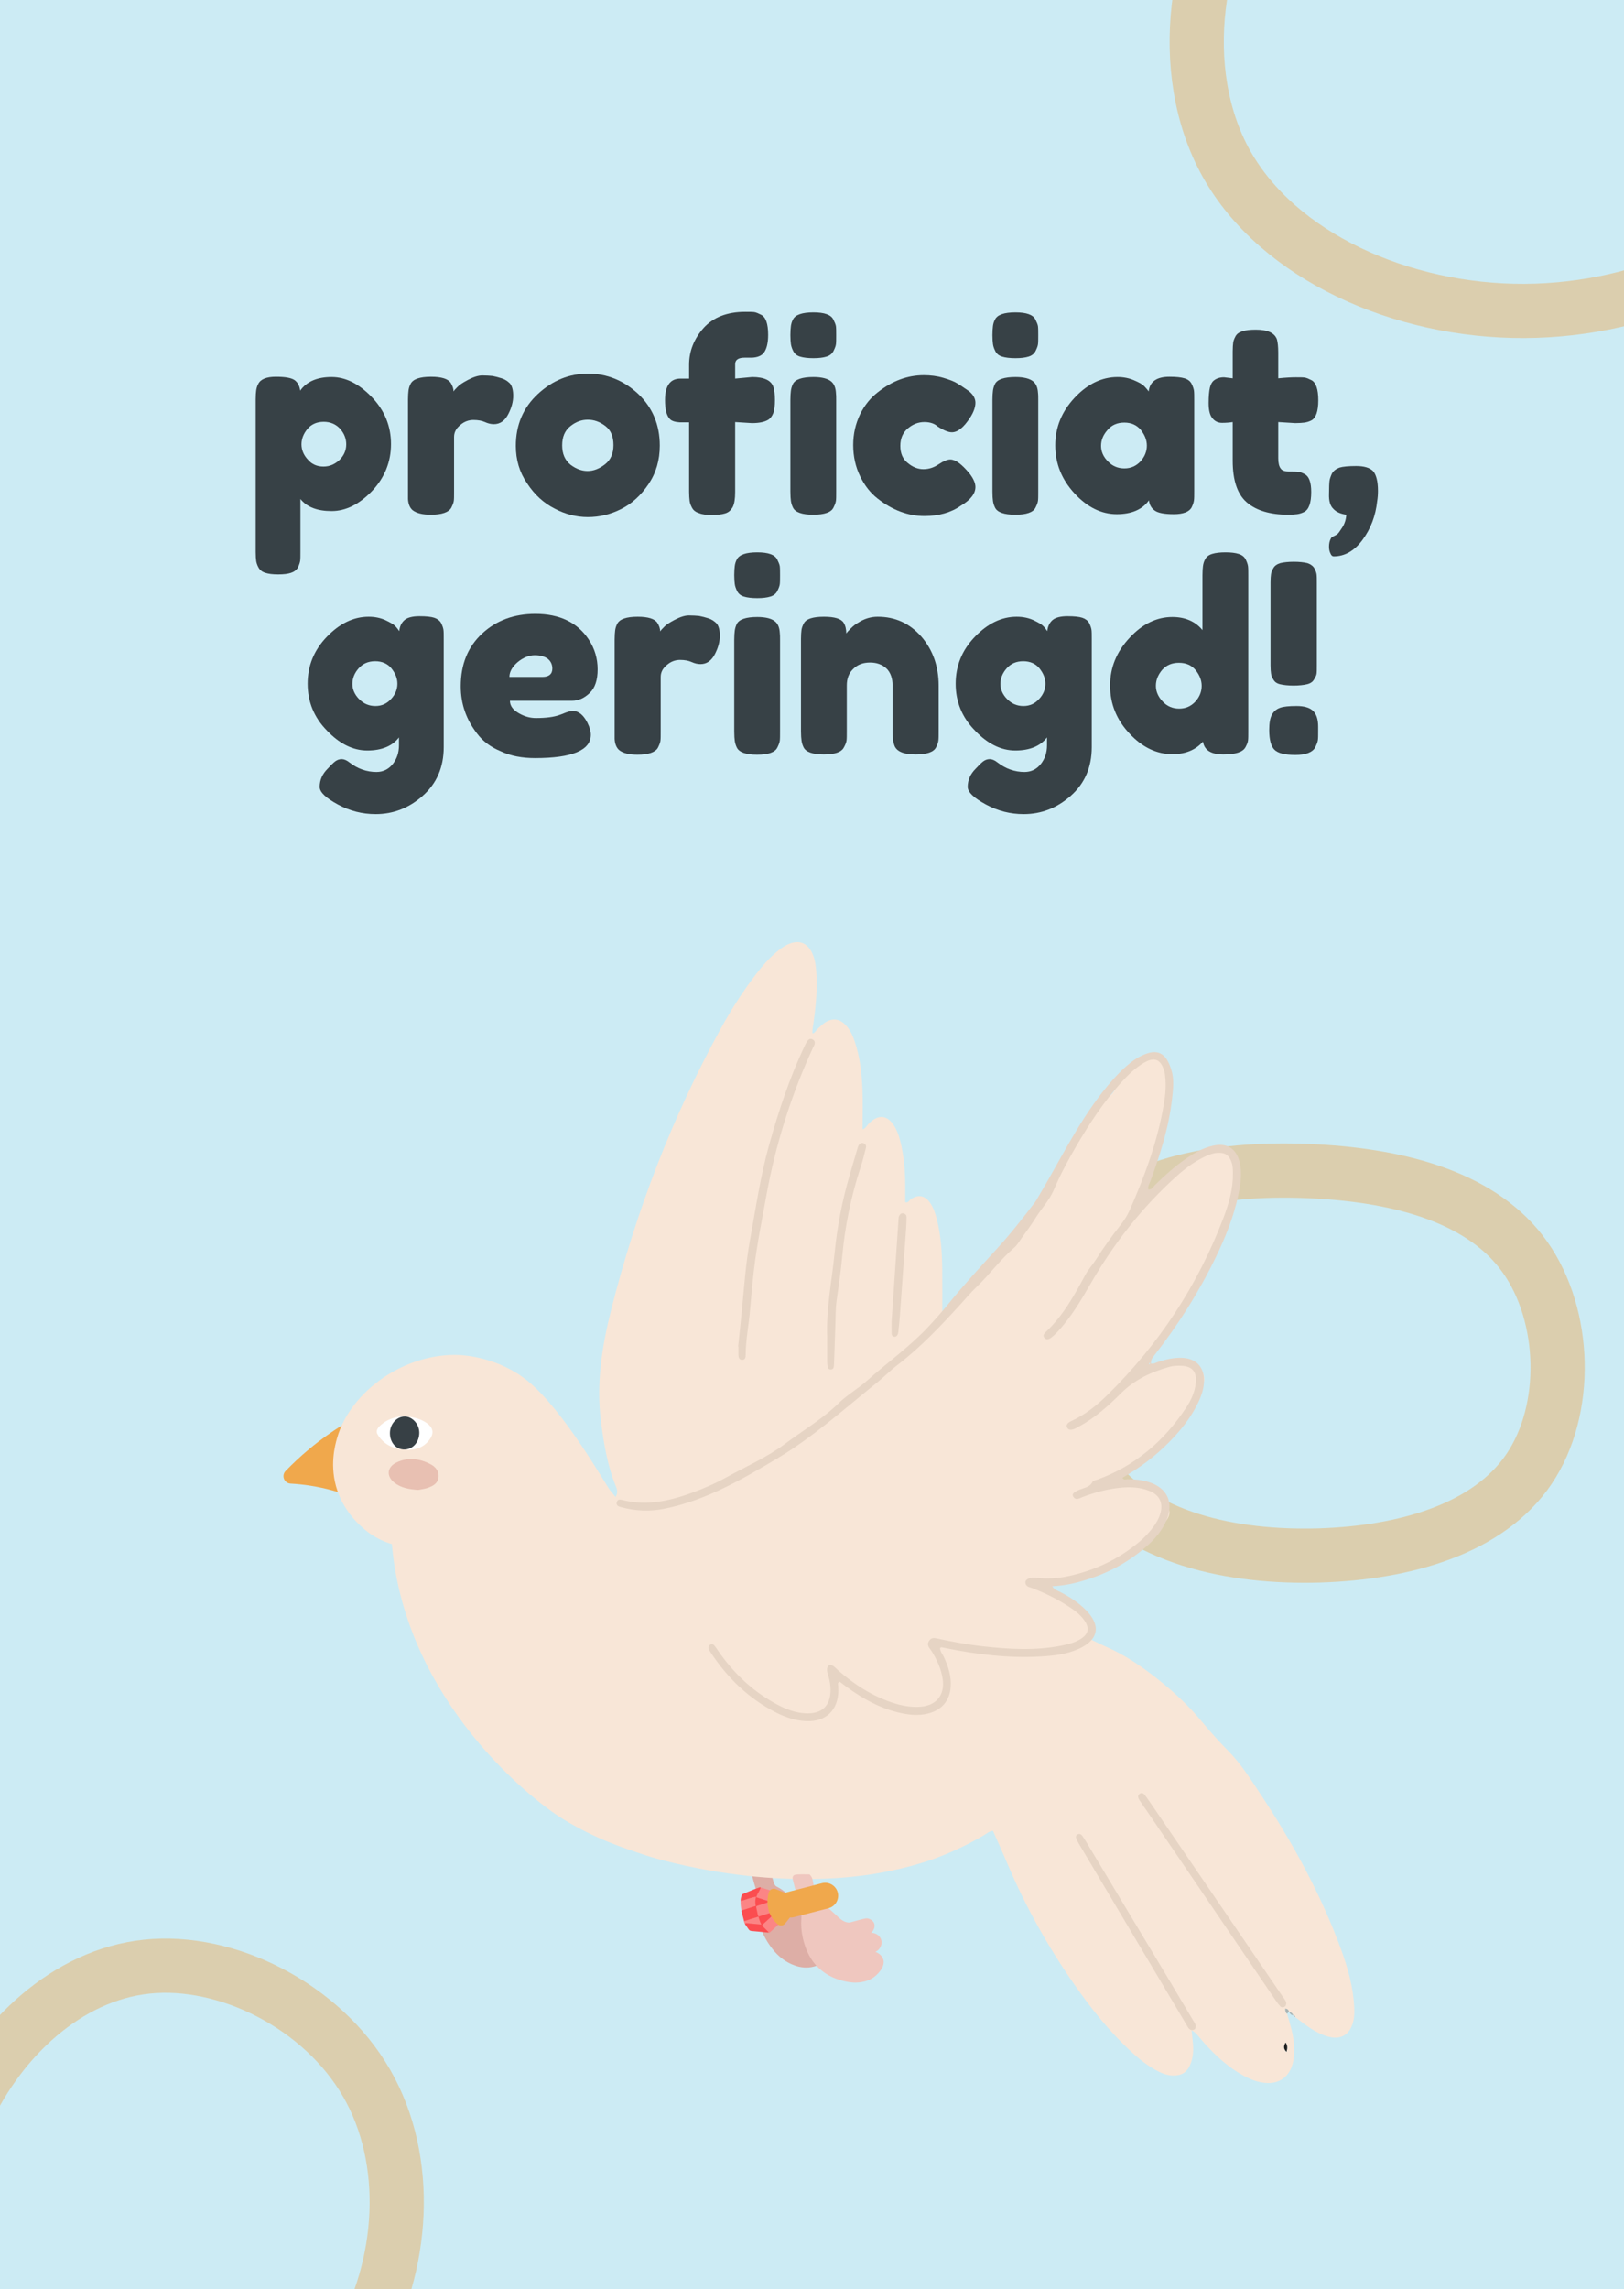 <?xml version="1.0" encoding="UTF-8" standalone="no"?>
<!DOCTYPE svg PUBLIC "-//W3C//DTD SVG 1.1//EN" "http://www.w3.org/Graphics/SVG/1.1/DTD/svg11.dtd">
<svg width="100%" height="100%" viewBox="0 0 1241 1749" version="1.1" xmlns="http://www.w3.org/2000/svg" xmlns:xlink="http://www.w3.org/1999/xlink" xml:space="preserve" xmlns:serif="http://www.serif.com/" style="fill-rule:evenodd;clip-rule:evenodd;">
    <rect x="0" y="0" width="1241" height="1749" fill="#333333" stroke="none"/>
    <g transform="matrix(1.07,0,0,1.045,-44.348,-39.341)">
        <rect x="-1.149" y="-2.316" width="1238.99" height="1749.26" style="fill:white;"/>
    </g>
    <g transform="matrix(2.071,0,0,2.071,620.846,858.249)">
        <g transform="matrix(1,0,0,1,-300,-450)">
            <clipPath id="_clip1">
                <rect x="0" y="0" width="600" height="900"/>
            </clipPath>
            <g clip-path="url(#_clip1)">
                <rect x="0" y="0" width="600" height="900" style="fill:rgb(204,235,244);"/>
                <g>
                    <g transform="matrix(1,0,0,1,563,31)">
                        <g opacity="0.42">
                            <path d="M90.4,-41.7C112.9,-13.2 124,32.4 107,65.4C90,98.5 45,119.1 -0.3,119.3C-45.6,119.5 -91.1,99.2 -110.3,64.9C-129.4,30.6 -122,-17.8 -99.2,-46.5C-76.4,-75.1 -38.2,-84 -2.1,-82.8C34,-81.6 67.9,-70.2 90.4,-41.7Z" style="fill:none;fill-rule:nonzero;stroke:rgb(240,168,76);stroke-width:20px;"/>
                        </g>
                    </g>
                    <g transform="matrix(1,0,0,1,49,854)">
                        <g opacity="0.42">
                            <path d="M86.5,-49.9C102.9,-21.5 100.6,17.6 83.1,47.4C65.6,77.1 32.8,97.4 4.1,95C-24.5,92.6 -49.1,67.6 -61.2,40.9C-73.4,14.3 -73.1,-13.9 -60.9,-39.9C-48.6,-66 -24.3,-89.8 5.4,-92.9C35,-96 70.1,-78.4 86.5,-49.9Z" style="fill:none;fill-rule:nonzero;stroke:rgb(240,168,76);stroke-width:20px;"/>
                        </g>
                    </g>
                    <g transform="matrix(1,0,0,1,488.496,537.42)">
                        <g opacity="0.42">
                            <path d="M74.4,-38.1C89.7,-16.5 90.7,18.2 75.9,40.1C61.1,62 30.6,71 -1.6,72C-33.8,72.9 -67.6,65.7 -85.4,42.1C-103.2,18.5 -105,-21.6 -88.1,-44.1C-71.2,-66.5 -35.6,-71.4 -3,-69.7C29.6,-68 59.2,-59.6 74.4,-38.1Z" style="fill:none;fill-rule:nonzero;stroke:rgb(240,168,76);stroke-width:20px;"/>
                        </g>
                    </g>
                </g>
            </g>
        </g>
    </g>
    <g id="Dove">
        <g transform="matrix(1.132,0,0,1.132,261.731,1139.94)">
            <path d="M0,-45.247C3.985,-47.727 8.884,-43.876 7.429,-39.413C5.786,-34.374 4.557,-28.28 4.601,-21.344C4.64,-15.094 5.704,-9.614 7.071,-5.108C8.271,-1.151 4.552,2.48 0.633,1.162C-1.728,0.367 -4.194,-0.391 -6.762,-1.094C-17.077,-3.921 -26.668,-5.232 -35.067,-5.707C-39.375,-5.951 -41.417,-11.121 -38.417,-14.223C-33.758,-19.04 -28.461,-24.036 -22.471,-29.022C-14.734,-35.461 -7.129,-40.81 0,-45.247" style="fill:rgb(240,168,76);fill-rule:nonzero;"/>
        </g>
        <g transform="matrix(1.132,0,0,1.132,585.001,1504.99)">
            <path d="M0,-75.694C2.604,-73.161 2.102,-70.377 2.895,-68.02C3.818,-65.275 4.539,-62.461 5.328,-59.672C5.732,-58.244 6.224,-56.794 7.628,-56.122C12.318,-53.88 15.793,-50.117 19.533,-46.705C22.852,-43.676 26.304,-41.983 30.785,-44.191C32.659,-45.115 34.649,-44.878 36.618,-44.172C40.135,-42.91 41.624,-41.058 41.575,-37.324C41.54,-34.641 40.822,-31.897 43.247,-29.752C43.588,-29.45 43.766,-28.718 43.695,-28.233C42.933,-23.098 43.373,-18.068 44.65,-13.051C45.156,-11.063 43.734,-9.666 42.505,-8.301C36.755,-1.912 28.177,0.115 19.599,-2.996C13.639,-5.158 8.774,-8.912 4.873,-13.841C-2.626,-23.314 -6.407,-34.057 -5.524,-46.218C-5.323,-48.979 -5.57,-51.516 -6.415,-54.188C-8.216,-59.89 -9.658,-65.709 -11.148,-71.505C-11.9,-74.431 -11.11,-75.507 -8.061,-75.663C-5.182,-75.809 -2.289,-75.694 0,-75.694" style="fill:rgb(221,174,166);fill-rule:nonzero;"/>
        </g>
        <g transform="matrix(1.132,0,0,1.132,983.11,742.152)">
            <path d="M0,729.361C0.609,727.046 0.875,725.326 -0.59,723.063C-2.033,725.557 -2.115,727.262 0,729.361M-456.518,350.36C-456.469,350.418 -455.719,351.299 -454.719,352.525C-453.994,353.414 -453.392,354.173 -452.949,354.737C-451.358,352.309 -451.67,350.097 -452.692,347.609C-458.399,333.721 -460.787,319.099 -462.727,304.279C-466.145,278.172 -462.075,252.716 -455.737,227.721C-438.995,161.698 -414.796,98.472 -381.96,38.682C-374.875,25.781 -366.967,13.388 -357.978,1.715C-353.65,-3.907 -348.999,-9.239 -343.476,-13.753C-340.928,-15.835 -338.23,-17.696 -335.144,-18.831C-328.802,-21.165 -323.678,-19.117 -320.56,-13.085C-318.61,-9.315 -317.899,-5.215 -317.529,-1.028C-316.465,10.997 -317.69,22.906 -319.317,34.793C-319.635,37.115 -320.212,39.406 -320.044,41.877C-318.139,41.596 -317.693,39.771 -316.527,38.782C-314.871,37.376 -313.39,35.71 -311.582,34.548C-306.438,31.241 -301.535,31.941 -297.394,36.432C-294.509,39.561 -292.809,43.371 -291.469,47.356C-287.964,57.779 -286.74,68.608 -286.269,79.491C-285.886,88.341 -286.191,97.22 -286.191,106.63C-283.946,105.83 -283.352,104.188 -282.328,103.093C-275.583,95.881 -268.828,96.764 -264.098,105.52C-262.006,109.393 -260.877,113.591 -259.968,117.855C-257.915,127.491 -257.29,137.257 -257.388,147.086C-257.417,149.971 -257.393,152.856 -257.393,155.766C-255.41,156.476 -254.853,154.639 -253.802,153.899C-248.777,150.364 -244.221,151.045 -240.679,156.098C-238.247,159.568 -236.988,163.557 -235.975,167.62C-233.233,178.617 -232.536,189.845 -232.409,201.112C-232.288,211.817 -232.383,222.524 -232.383,233.386C-232.695,233.287 -232.528,233.363 -232.353,233.389C-232.198,233.412 -231.972,233.445 -231.885,233.361C-231.365,232.856 -230.834,232.353 -230.383,231.788C-205.908,201.153 -179.798,171.87 -155.342,140.508C-156.428,138.892 -156.197,136.797 -155.035,134.571C-150.081,125.074 -144.932,115.696 -138.907,106.828C-137.593,104.894 -136.353,102.822 -133.963,101.932C-132.449,101.369 -132.016,99.859 -131.247,98.667C-129.181,95.466 -127.178,92.225 -125.125,89.015C-124.143,87.478 -123.151,85.564 -121.505,85.055C-118.095,84.001 -116.355,81.184 -115.419,78.55C-113.143,72.143 -108.399,68.291 -103.219,64.639C-100.994,63.07 -98.566,61.711 -96.613,59.854C-93.381,56.779 -89.33,57.202 -85.507,56.835C-83.092,56.604 -82.064,58.773 -81.6,60.722C-80,67.441 -78.778,74.227 -79.278,81.191C-79.486,84.087 -79.761,86.979 -80.015,89.872C-80.11,90.957 -79.965,92.159 -80.386,93.106C-85.007,103.513 -85.289,114.96 -88.295,125.761C-91.069,135.731 -94.071,145.603 -97.888,155.222C-99.477,156.853 -100.084,158.891 -100.673,161.236C-98.912,160.68 -97.885,159.876 -97.5,158.398C-95.847,156.715 -94.208,155.019 -92.538,153.353C-91.289,152.107 -89.683,151.199 -90.674,148.834C-91.197,147.584 -89.843,146.538 -88.851,145.752C-81.32,139.785 -74.035,133.486 -65.815,128.442C-61.705,125.92 -56.671,125.101 -53.124,121.486C-52.407,120.755 -51.168,120.245 -50.087,120.695C-46.436,122.213 -43.29,119.87 -39.374,119.685C-38.775,120.105 -37.81,120.952 -36.703,121.529C-33.246,123.329 -32.148,126.011 -33.578,129.616C-34.163,131.092 -34.145,132.197 -33.126,133.589C-30.533,137.132 -30.933,140.742 -32.682,144.744C-36.38,153.202 -39.618,161.862 -43.002,170.457C-43.905,172.752 -45.271,174.955 -44.246,177.664C-43.85,178.713 -44.705,179.736 -45.192,180.702C-53.266,196.731 -61.281,212.79 -70.495,228.212C-70.96,228.989 -71.278,230.08 -71.973,230.458C-76.645,233.005 -77.897,237.98 -80.374,242.057C-86.345,251.888 -93.329,260.881 -101.793,268.701C-103.828,270.582 -103.796,270.617 -104.826,273.778C-102.608,273.7 -101.111,272.279 -99.462,271.421C-93.306,268.216 -86.901,266.152 -79.894,265.737C-76.878,265.558 -73.961,264.069 -70.933,263.619C-66.805,263.005 -62.597,262.299 -60.49,267.722C-59.871,269.315 -56.883,269.234 -56.125,271.708C-55.389,274.11 -55.043,276.147 -56.465,278.385C-59.756,283.562 -62.865,288.856 -66.188,294.011C-67.068,295.375 -68.147,296.242 -67.414,298.272C-66.74,300.139 -68.552,301.55 -69.827,302.83C-74.904,307.927 -79.999,313.005 -85.101,318.076C-85.482,318.455 -85.955,318.749 -86.412,319.04C-97.912,326.357 -108.217,335.324 -119.492,342.941C-121.661,344.406 -122.533,346.311 -123.326,349.402C-118.37,346.616 -113.273,347.176 -108.442,346.165C-106.616,345.783 -104.888,345.868 -103.132,346.64C-101.092,347.536 -98.923,347.671 -96.8,346.861C-94.755,346.08 -92.94,346.253 -91.217,347.702C-90.54,348.272 -89.677,348.667 -88.841,348.993C-83.444,351.102 -83.438,351.088 -85.277,356.451C-84.977,357.774 -83.643,357.681 -82.821,358.286C-78.031,361.813 -77.709,366.867 -82.061,371.754C-83.62,373.504 -85.53,374.945 -87.313,376.488C-93.204,381.587 -99.736,385.903 -105.205,391.538C-107.052,393.441 -109.599,394.733 -111.966,396.052C-124.063,402.789 -136.817,407.87 -150.331,410.982C-151.037,411.145 -151.777,411.483 -152.455,411.392C-157.272,410.744 -159.625,413.789 -161.898,417.495C-153.69,422.448 -146.109,428.05 -138.622,433.779C-136.757,435.207 -134.974,436.778 -133.341,438.465C-131.926,439.929 -130.833,441.681 -132.14,443.827C-133.364,445.837 -131.314,448.164 -133.388,450.256C-129.25,452.249 -125.59,454.156 -121.816,455.803C-109.079,461.361 -97.784,469.085 -86.91,477.697C-76.038,486.305 -66.031,495.618 -57.174,506.309C-51.513,513.142 -45.545,519.815 -39.33,526.106C-30.682,534.859 -24.301,545.122 -17.628,555.189C4.275,588.23 23.226,622.851 36.865,660.195C41.421,672.669 44.963,685.402 45.685,698.759C45.911,702.941 45.767,707.112 44.317,711.111C41.91,717.753 36.648,720.71 29.744,719.325C25.788,718.531 22.195,716.839 18.705,714.863C14.107,712.259 10.039,708.923 5.857,705.741C5.754,705.137 5.428,704.789 4.783,704.81L4.654,704.705C3.997,703.547 3.169,702.585 1.802,702.251L1.732,702.182C1.3,700.994 0.566,700.219 -0.848,700.203C-0.798,701.562 -0.752,702.785 0.399,703.599C2.472,710.737 4.778,717.822 5.114,725.339C5.318,729.9 5.154,734.423 3.659,738.791C1.07,746.359 -4.89,750.526 -12.931,750.262C-19.457,750.048 -25.269,747.522 -30.802,744.288C-42.098,737.686 -51.177,728.588 -59.504,718.655C-60.725,717.198 -61.948,715.742 -64.061,714.691C-63.756,717.679 -63.421,720.665 -63.153,723.656C-62.725,728.416 -63.079,733.115 -64.887,737.571C-67.133,743.109 -70.794,745.336 -76.75,745.201C-81.272,745.099 -85.204,743.268 -89.004,741.109C-95.521,737.407 -101.206,732.593 -106.619,727.466C-120.528,714.292 -132.352,699.36 -143.286,683.691C-161.102,658.159 -176.208,631.126 -188.328,602.431C-191.5,594.921 -194.88,587.498 -198.145,580.082C-200.728,580.221 -202.327,581.87 -204.155,582.948C-213.966,588.736 -224.081,593.629 -234.492,597.645C-250.781,603.929 -269.456,607.925 -283.422,609.873C-359.916,620.544 -432.074,596.746 -432.074,596.746C-448.667,591.274 -466.33,585.448 -487.711,572.528C-512.049,557.82 -591.122,493.077 -603.132,394.184C-603.569,390.584 -603.823,387.717 -603.924,386.523C-605.881,385.95 -608.518,385.05 -611.492,383.633C-618.241,380.417 -622.56,376.524 -624.627,374.631C-627.364,372.126 -636.132,363.912 -640.707,350.518C-646.344,334.014 -642.233,319.551 -640.925,314.948C-631.828,282.945 -594.579,257.19 -558.121,258.931C-555.066,259.077 -531.646,260.506 -511.929,276.673C-487.494,296.709 -459.159,347.24 -456.518,350.36" style="fill:rgb(248,230,215);fill-rule:nonzero;"/>
        </g>
        <g transform="matrix(1.132,0,0,1.132,872.761,921.04)">
            <path d="M0,0.338C-0.385,1.816 -1.412,2.62 -3.173,3.176C-2.584,0.831 -1.977,-1.207 -0.388,-2.838C-0.312,-1.772 -0.973,-0.618 0,0.338" style="fill:rgb(111,103,103);fill-rule:nonzero;"/>
        </g>
        <g transform="matrix(1.132,0,0,1.132,983.562,1534.63)">
            <path d="M0,3.396C-1.152,2.582 -1.198,1.359 -1.248,0C0.167,0.016 0.901,0.791 1.333,1.979C0.888,2.451 0.444,2.924 0,3.396" style="fill:rgb(169,180,180);fill-rule:nonzero;"/>
        </g>
        <g transform="matrix(1.132,0,0,1.132,985.15,1539.72)">
            <path d="M0,-2.454C1.367,-2.12 2.194,-1.158 2.852,0C1.321,-0.144 0.457,-1.063 0,-2.454" style="fill:rgb(169,180,180);fill-rule:nonzero;"/>
        </g>
        <g transform="matrix(1.132,0,0,1.132,988.524,1540.91)">
            <path d="M0,-0.94C0.645,-0.961 0.971,-0.613 1.073,-0.009C0.42,0.021 0.054,-0.279 0,-0.94" style="fill:rgb(169,180,180);fill-rule:nonzero;"/>
        </g>
        <g transform="matrix(1.132,0,0,1.132,983.11,1560.5)">
            <path d="M0,6.298C-2.115,4.199 -2.033,2.494 -0.59,0C0.875,2.263 0.609,3.983 0,6.298" style="fill:rgb(31,31,31);fill-rule:nonzero;"/>
        </g>
        <g transform="matrix(1.132,0,0,1.132,878.801,1074.84)">
            <path d="M0,-29.316C-0.146,-29.462 -0.267,-29.583 -0.388,-29.704C-0.509,-29.462 -0.671,-29.229 -0.729,-28.972C-0.749,-28.882 -0.509,-28.735 -0.388,-28.614C-0.257,-28.851 -0.126,-29.087 0,-29.316M-1.168,-146.762C1.327,-146.42 2.081,-148.441 3.256,-149.595C10.005,-156.226 16.998,-162.564 24.852,-167.871C30.28,-171.539 35.938,-174.77 42.439,-176.241C51.751,-178.349 58.162,-174.524 60.446,-165.284C62.282,-157.854 61.169,-150.471 59.633,-143.166C56.516,-128.337 50.906,-114.381 44.317,-100.805C32.944,-77.374 19.1,-55.479 3.073,-34.956C0.912,-32.189 0.915,-32.187 0.511,-29.311C2.406,-28.681 3.963,-29.831 5.591,-30.356C10.977,-32.095 16.411,-33.378 22.146,-33.035C31.15,-32.498 36.429,-26.929 36.445,-17.891C36.455,-12.482 34.74,-7.533 32.445,-2.763C28.557,5.314 23.32,12.492 17.334,19.122C7.9,29.571 -2.85,38.439 -14.951,45.653C-16.158,46.373 -17.349,47.118 -18.592,47.879C-17.692,49.683 -16.281,48.835 -15.201,48.84C-10.084,48.861 -5.039,49.344 -0.172,50.984C11.586,54.946 15.965,64.464 11.343,75.97C8.502,83.044 3.738,88.728 -1.866,93.731C-15.678,106.062 -31.769,114.062 -49.644,118.614C-54.86,119.941 -60.164,120.821 -65.967,121.096C-64.448,123.654 -62.361,124.05 -60.665,124.924C-54.332,128.189 -48.399,132.015 -43.359,137.081C-32.865,147.627 -34.697,157.338 -48.265,163.412C-56.367,167.038 -65.042,167.992 -73.734,168.493C-95.454,169.744 -116.863,167.126 -138.108,162.809C-138.994,162.629 -139.876,162.404 -140.772,162.312C-141.062,162.282 -141.389,162.61 -141.765,162.81C-141.623,165.25 -139.958,167.064 -139.004,169.158C-136.111,175.514 -134.016,182.018 -134.555,189.119C-135.254,198.331 -140.551,204.56 -149.521,206.908C-156.418,208.713 -163.216,207.895 -169.979,206.261C-182.717,203.183 -193.899,196.912 -204.42,189.316C-206.158,188.061 -207.85,186.744 -209.446,185.545C-211.255,186.179 -210.473,187.411 -210.492,188.373C-210.513,189.46 -210.369,190.551 -210.387,191.638C-210.605,204.778 -218.793,212.624 -231.902,212.135C-239.102,211.866 -245.842,209.642 -252.195,206.434C-270.808,197.034 -285.24,183.004 -296.638,165.699C-297.035,165.097 -297.378,164.454 -297.696,163.805C-298.355,162.457 -298.028,161.248 -296.818,160.479C-295.723,159.782 -294.669,160.374 -293.949,161.249C-293.031,162.365 -292.272,163.611 -291.448,164.803C-281.515,179.168 -269.222,191.023 -253.977,199.649C-246.824,203.695 -239.345,206.93 -230.875,206.881C-221.362,206.827 -216.066,201.681 -215.684,192.167C-215.537,188.491 -216.134,184.915 -217.189,181.431C-217.613,180.028 -218.106,178.669 -218.026,177.199C-217.87,174.332 -215.986,173.4 -213.615,175.068C-212.585,175.794 -211.737,176.774 -210.784,177.614C-199.925,187.187 -187.966,194.925 -174.152,199.577C-168.078,201.622 -161.896,202.832 -155.442,202.452C-144.25,201.794 -138.277,194.437 -139.996,183.439C-141.025,176.858 -143.723,170.964 -147.148,165.347C-147.62,164.574 -148.156,163.836 -148.706,163.114C-150.053,161.345 -150.4,159.586 -148.954,157.657C-147.664,155.936 -146.12,155.849 -144.139,156.271C-134.021,158.426 -123.857,160.374 -113.571,161.543C-95.48,163.599 -77.378,164.72 -59.335,161.08C-54.885,160.182 -50.479,159.031 -46.602,156.535C-41.606,153.318 -40.805,149.451 -44.074,144.52C-46.739,140.5 -50.52,137.657 -54.47,135.04C-62.21,129.911 -70.494,125.853 -79.135,122.466C-81.166,121.67 -84.112,121.541 -84.124,118.309C-84.131,116.462 -81.063,114.858 -77.295,115.332C-69.616,116.299 -62.058,115.803 -54.565,114.149C-36.901,110.251 -20.992,102.689 -7.113,91.016C-3.628,88.085 -0.522,84.771 2.2,81.113C4.16,78.481 5.806,75.684 6.806,72.524C9.138,65.157 6.691,59.567 -0.481,56.705C-7.043,54.087 -13.944,53.917 -20.871,54.676C-29.393,55.61 -37.599,57.862 -45.597,60.906C-47.729,61.717 -50.021,63.406 -51.824,60.597C-52.938,58.863 -51.502,57.506 -47.286,55.793C-44.201,54.54 -40.609,54.201 -38.811,50.597C-38.383,49.739 -36.609,49.511 -35.424,49.078C-9.935,39.751 9.564,23.001 24.383,0.566C27.689,-4.438 30.228,-9.89 30.907,-16.004C31.747,-23.562 28.527,-27.485 21.033,-27.713C18.512,-27.789 15.868,-27.748 13.464,-27.09C1.066,-23.696 -10.341,-18.416 -19.607,-9.155C-28.231,-0.536 -37.295,7.563 -48.141,13.381C-49.731,14.234 -51.287,15.251 -53.143,15.419C-54.54,15.545 -55.622,14.98 -56.1,13.561C-56.514,12.332 -55.882,11.439 -55.037,10.716C-54.498,10.254 -53.818,9.937 -53.164,9.633C-43.986,5.37 -36.103,-0.787 -28.972,-7.792C5.942,-42.089 32.328,-82.04 49.681,-127.843C53.287,-137.36 56.073,-147.154 55.956,-157.502C55.927,-160.037 55.934,-162.573 55.066,-165.034C53.339,-169.927 50.767,-171.709 45.656,-171.433C42.313,-171.252 39.301,-169.987 36.364,-168.551C29.623,-165.255 23.653,-160.794 18.107,-155.813C-5.194,-134.884 -24.248,-110.521 -39.908,-83.462C-45.539,-73.732 -51.173,-64.02 -58.364,-55.316C-60.912,-52.23 -63.477,-49.169 -66.689,-46.738C-68.077,-45.689 -69.694,-44.956 -71.105,-46.403C-72.623,-47.957 -71.594,-49.349 -70.297,-50.57C-58.752,-61.45 -51.172,-75.105 -43.791,-88.852C-41.702,-92.742 -38.724,-95.906 -36.392,-99.574C-31.324,-107.544 -25.806,-115.207 -19.968,-122.631C-17.489,-125.784 -15.342,-129.079 -13.715,-132.767C-3.509,-155.899 5.222,-179.504 9.382,-204.569C10.394,-210.662 10.97,-216.818 10.214,-223.012C10.104,-223.914 10.083,-224.838 9.86,-225.711C7.592,-234.625 3.091,-236.505 -4.23,-232.133C-10.052,-228.655 -14.886,-223.978 -19.406,-218.976C-31.396,-205.706 -41.127,-190.837 -50.091,-175.435C-55.568,-166.025 -60.69,-156.427 -64.952,-146.393C-67.968,-139.292 -73.399,-133.761 -77.394,-127.288C-80.343,-122.509 -83.75,-118.011 -87.007,-113.427C-88.477,-111.358 -89.785,-109.037 -91.675,-107.427C-101.12,-99.382 -108.344,-89.233 -117.29,-80.728C-120.978,-77.22 -124.214,-73.291 -127.64,-69.537C-141.088,-54.805 -154.746,-40.282 -170.67,-28.092C-175.274,-24.567 -179.35,-20.361 -183.874,-16.723C-206.064,1.122 -227.296,20.335 -251.851,34.945C-275.83,49.214 -300.105,63.248 -328.009,68.806C-337.553,70.708 -347.148,70.338 -356.589,67.827C-358.259,67.383 -360.564,66.93 -359.993,64.448C-359.401,61.875 -357.114,62.639 -355.461,63.041C-339.588,66.9 -324.487,63.53 -309.63,58.164C-301.44,55.205 -293.45,51.728 -285.827,47.494C-272.683,40.192 -258.772,34.256 -246.637,25.154C-234.454,16.016 -221.203,8.303 -210.219,-2.433C-204.356,-8.163 -197.132,-12.221 -191.031,-17.662C-177.351,-29.862 -162.297,-40.545 -149.743,-53.945C-145.092,-58.909 -140.519,-64.071 -136.212,-69.379C-125.564,-82.5 -114.114,-94.89 -102.749,-107.376C-93.85,-117.152 -85.673,-127.574 -77.652,-138.096C-76.778,-139.243 -76.135,-140.566 -75.389,-141.809C-61.234,-165.399 -49.328,-190.366 -32.262,-212.172C-27.329,-218.475 -22.091,-224.498 -16.092,-229.826C-12.819,-232.734 -9.321,-235.296 -5.338,-237.169C4.807,-241.94 10.716,-239.286 14.391,-227.49C16.358,-221.179 15.621,-214.519 14.891,-208.003C12.732,-188.742 6.916,-170.439 0.268,-152.353C-0.38,-150.59 -1.621,-148.902 -1.168,-146.762" style="fill:rgb(230,212,196);fill-rule:nonzero;"/>
        </g>
        <g transform="matrix(1.132,0,0,1.132,618.618,1515.09)">
            <path d="M0,-73.368C2.604,-70.835 2.102,-68.051 2.895,-65.694C3.818,-62.949 4.539,-60.135 5.328,-57.346C5.732,-55.918 6.224,-54.468 7.628,-53.796C12.318,-51.554 15.793,-47.791 19.533,-44.379C21.692,-42.409 23.906,-41.004 26.424,-40.87C27.202,-40.829 27.518,-40.959 30.785,-41.865C37.433,-43.709 38.491,-43.893 39.844,-43.486C40.427,-43.311 42.803,-42.503 43.626,-40.286C44.378,-38.259 43.579,-35.735 41.589,-33.886C44.623,-33.973 47.335,-32.166 48.28,-29.522C49.402,-26.385 47.836,-22.632 44.499,-21.086C45.542,-20.662 48.707,-19.222 49.735,-16.14C51.41,-11.119 45.944,-6.138 44.789,-5.086C41.212,-1.826 37.143,-1.04 34.92,-0.64C33.713,-0.423 30.179,0.115 24.717,-1.013C21.147,-1.751 12.321,-3.702 4.872,-11.515C-0.894,-17.564 -3.358,-25.164 -4.626,-30.921C-5.537,-35.054 -5.852,-39.375 -5.524,-43.892C-5.323,-46.653 -5.57,-49.19 -6.415,-51.862C-8.216,-57.564 -9.658,-63.383 -11.148,-69.179C-11.9,-72.105 -11.11,-73.181 -8.061,-73.337C-5.182,-73.483 -2.289,-73.368 0,-73.368" style="fill:rgb(239,199,191);fill-rule:nonzero;"/>
        </g>
        <g transform="matrix(1.132,0,0,1.132,564.053,803.606)">
            <path d="M0,198.875C0.866,190.581 1.789,182.292 2.585,173.992C4.073,158.469 5.137,142.895 7.927,127.528C11.877,105.776 15.023,83.854 21.005,62.519C27.32,39.994 34.648,17.817 44.629,-3.4C45.319,-4.866 46.032,-6.363 47.007,-7.637C47.804,-8.68 49.038,-9.087 50.406,-8.329C51.784,-7.565 51.905,-6.356 51.609,-5.058C51.454,-4.377 50.997,-3.767 50.696,-3.117C35.77,29.116 25.2,62.709 18.934,97.682C16.024,113.921 12.688,130.088 10.754,146.484C9.692,155.488 8.825,164.519 8.112,173.557C7.299,183.863 5.133,194.031 5.091,204.413C5.084,206.04 4.927,207.962 2.631,207.896C0.443,207.832 0.223,206.035 0.181,204.333C0.137,202.519 0.171,200.704 0.171,198.889C0.114,198.884 0.057,198.88 0,198.875" style="fill:rgb(230,212,196);fill-rule:nonzero;"/>
        </g>
        <g transform="matrix(1.132,0,0,1.132,982.891,1372.29)">
            <path d="M0,139.802C-0.066,140.91 -0.311,141.768 -1.27,142.185C-2.149,142.568 -3.175,142.684 -3.837,141.999C-4.96,140.836 -5.962,139.534 -6.873,138.194C-35.973,95.427 -65.055,52.647 -94.144,9.872C-95.755,7.502 -97.466,5.196 -99.015,2.787C-99.92,1.38 -100.647,-0.361 -98.963,-1.589C-97.188,-2.882 -95.951,-1.486 -94.937,-0.114C-93.966,1.2 -93.026,2.537 -92.105,3.886C-62.213,47.652 -32.322,91.42 -2.452,135.201C-1.449,136.672 -0.089,138 0,139.802" style="fill:rgb(230,212,196);fill-rule:nonzero;"/>
        </g>
        <g transform="matrix(1.132,0,0,1.132,913.755,1403.84)">
            <path d="M0,127.367C-0.075,128.458 -0.263,129.329 -1.248,129.748C-2.137,130.125 -3.048,130.12 -3.856,129.605C-5.134,128.789 -5.684,127.375 -6.416,126.145C-30.43,85.782 -54.425,45.409 -78.414,5.031C-79.154,3.785 -79.877,2.517 -80.463,1.195C-81.003,-0.023 -81.227,-1.36 -79.705,-2.092C-78.322,-2.758 -77.252,-2.115 -76.464,-0.942C-75.656,0.263 -74.85,1.47 -74.104,2.713C-55.988,32.872 -37.871,63.029 -19.779,93.202C-13.811,103.156 -7.911,113.15 -1.987,123.13C-1.164,124.517 -0.067,125.787 0,127.367" style="fill:rgb(230,212,196);fill-rule:nonzero;"/>
        </g>
        <g transform="matrix(1.132,0,0,1.132,632.082,898.504)">
            <path d="M0,107.877C-0.626,89.066 3.173,70.67 5.012,52.089C6.789,34.129 10.134,16.572 15.228,-0.697C16.868,-6.261 18.47,-11.836 20.104,-17.402C20.41,-18.445 20.682,-19.517 21.15,-20.488C21.855,-21.948 23.036,-22.725 24.697,-22.092C26.141,-21.542 26.485,-20.248 26.154,-18.944C25.082,-14.729 24.053,-10.489 22.697,-6.361C16.161,13.54 11.979,33.895 10.116,54.772C9.246,64.521 7.736,74.216 6.393,83.919C5.618,89.519 5.729,95.146 5.536,100.765C5.243,109.29 4.964,117.816 4.663,126.341C4.631,127.244 4.565,128.155 4.396,129.04C4.201,130.063 3.442,130.546 2.442,130.573C1.409,130.602 0.651,130.006 0.438,129.071C0.16,127.845 0.027,126.563 0.018,125.303C-0.023,119.495 0,113.686 0,107.877" style="fill:rgb(230,212,196);fill-rule:nonzero;"/>
        </g>
        <g transform="matrix(1.132,0,0,1.132,681.32,938.252)">
            <path d="M0,63.194C1.611,39.426 3.143,16.825 4.681,-5.777C4.73,-6.496 4.706,-7.27 4.97,-7.915C5.474,-9.143 6.344,-10.166 7.832,-9.926C9.214,-9.704 10.125,-8.801 10.102,-7.309C10.065,-4.953 10.007,-2.595 9.842,-0.246C8.442,19.64 7.028,39.525 5.585,59.407C5.336,62.84 4.948,66.264 4.592,69.688C4.517,70.403 4.419,71.156 4.123,71.796C3.741,72.623 3.102,73.35 2.078,73.354C0.73,73.36 0.077,72.39 0.037,71.263C-0.071,68.189 0,65.108 0,63.194" style="fill:rgb(230,212,196);fill-rule:nonzero;"/>
        </g>
        <g transform="matrix(1.132,0,0,1.132,633.071,1445.55)">
            <path d="M0,10.928L-23.158,16.917C-27.81,18.12 -32.601,15.298 -33.804,10.646C-35.007,5.994 -32.185,1.203 -27.533,0L-4.375,-5.989C0.277,-7.192 5.068,-4.37 6.271,0.282C7.474,4.934 4.652,9.725 0,10.928" style="fill:rgb(240,168,76);fill-rule:nonzero;"/>
        </g>
        <g transform="matrix(1.132,0,0,1.132,307.496,1108.2)">
            <path d="M0,-23.131C5.718,-22.797 11.621,-22.124 16.807,-18.24C21.235,-14.924 21.161,-11.173 18.279,-7.28C14.02,-1.527 7.987,0 1.044,-0.585C-6.524,-1.221 -12.631,-4.16 -16.675,-10.707C-18.321,-13.372 -16.495,-15.453 -14.703,-17.08C-10.679,-20.732 -5.794,-22.545 0,-23.131" style="fill:white;fill-rule:nonzero;"/>
        </g>
        <g transform="matrix(0.026,1.131,1.131,-0.026,308.902,1083.71)">
            <path d="M9.747,-9.893C3.604,-9.785 -1.415,-5.117 -1.301,0.382C-1.194,5.497 4.04,10.031 9.747,9.955C16.04,9.869 20.92,5.499 20.986,-0.114C21.054,-5.817 16.238,-10.008 9.747,-9.893" style="fill:rgb(55,64,69);fill-rule:nonzero;"/>
        </g>
        <g transform="matrix(1.132,0,0,1.132,319.574,1113.07)">
            <path d="M0,22.288C-5.81,21.89 -11.367,21.079 -16.022,17.451C-21.563,13.133 -21.144,7.03 -14.879,3.902C-7.068,0 0.829,1.055 8.31,4.934C11.691,6.687 14.221,9.629 13.694,13.891C13.185,18.008 9.906,19.692 6.503,20.894C4.402,21.636 2.115,21.853 0,22.288" style="fill:rgb(232,192,178);fill-rule:nonzero;"/>
        </g>
        <g transform="matrix(1.132,0,0,1.132,566.75,1448.81)">
            <path d="M0,9.716C-0.447,8.304 -0.788,5.185 -0.706,3.018C2.341,1.992 5.538,1.258 8.673,0.323C9.096,0.197 9.545,0 10.146,0.4C10.285,2.404 10.148,4.509 10.029,6.579C8.295,7.596 2.283,9.466 0,9.716" style="fill:rgb(251,133,133);fill-rule:nonzero;"/>
        </g>
        <g transform="matrix(1.132,0,0,1.132,569.426,1465.12)">
            <path d="M0,4.383C-0.237,4.007 -0.338,3.887 -0.395,3.75C-0.922,2.488 -0.856,2.245 0.292,1.862C2.468,1.136 4.654,0.439 6.845,-0.242C7.719,-0.513 8.618,-0.707 9.657,-0.976C10.528,-0.206 11.418,0.57 11.171,2.096C11.085,2.63 11.492,3.249 11.691,3.823C11.848,4.278 11.823,4.707 11.623,5.179C11.387,5.24 11.167,5.359 10.959,5.342C7.315,5.033 3.671,4.707 0,4.383" style="fill:rgb(251,133,133);fill-rule:nonzero;"/>
        </g>
        <g transform="matrix(1.132,0,0,1.132,579.235,1459.9)">
            <path d="M0,1.195C1.084,0.281 2.38,0.601 3.61,0.819C4.716,0.182 5.909,-0.187 6.812,-0.986C6.797,-1.415 6.591,-1.6 6.247,-1.527C4.971,-1.256 3.691,-0.992 2.428,-0.665C1.448,-0.41 0.485,-0.202 -0.619,-0.584C-1.995,-3.818 -2.341,-7.143 -0.872,-10.696C-0.222,-11.028 0.592,-11.128 1.442,-11.065C4.195,-10.861 6.949,-10.662 9.702,-10.454C9.93,-10.437 10.156,-10.378 10.381,-10.327C13.503,-9.619 14.651,-6.463 12.711,-3.899C12.482,-3.596 12.201,-3.325 11.917,-3.069C11.687,-2.862 11.438,-2.687 11.455,-2.273C11.915,-2.096 12.423,-1.955 12.877,-1.714C15.012,-0.58 15.644,2.005 14.281,4.004C13.662,4.913 12.815,5.559 11.815,6.017C10.425,6.653 9.045,7.31 7.59,7.991C7.565,9.763 7.241,11.383 5.415,12.323C4.11,11.613 2.972,10.668 2.319,9.362C1.08,6.883 0.214,4.258 -0.129,1.485C-0.137,1.421 -0.07,1.346 0,1.195" style="fill:rgb(251,77,80);fill-rule:nonzero;"/>
        </g>
        <g transform="matrix(1.132,0,0,1.132,568.617,1455.8)">
            <path d="M0,10.663C-0.599,8.348 -1.188,6.069 -1.783,3.77C-1.603,3.285 -1.122,3.193 -0.7,3.056C2.425,2.04 5.554,1.039 8.685,0.043C8.82,0 8.984,0.048 9.134,0.055C9.803,0.407 9.569,1.141 9.819,1.668C10.445,2.989 10.174,4.493 10.735,5.854C11.068,6.659 10.557,7.283 9.678,7.56C7.856,8.134 6.021,8.668 4.2,9.247C2.83,9.684 1.474,10.164 0,10.663" style="fill:rgb(251,77,80);fill-rule:nonzero;"/>
        </g>
        <g transform="matrix(1.132,0,0,1.132,588.309,1470.06)">
            <path d="M0,4.884C-0.174,5.43 -0.551,5.596 -0.908,5.645C-1.354,5.706 -1.822,5.643 -2.278,5.598C-5.625,5.269 -8.969,4.888 -12.321,4.624C-13.271,4.55 -13.874,4.203 -14.375,3.438C-15.162,2.237 -16.015,1.079 -16.795,-0.033C-16.436,-0.822 -15.888,-0.699 -15.355,-0.649C-12.691,-0.396 -10.027,-0.148 -7.363,0.099C-6.982,0.135 -6.59,0.23 -6.22,0.179C-4.628,-0.043 -3.504,0.756 -2.474,1.806C-1.528,2.771 -0.678,3.806 0,4.884" style="fill:rgb(251,77,80);fill-rule:nonzero;"/>
        </g>
        <g transform="matrix(1.132,0,0,1.132,590.311,1464.07)">
            <path d="M0,-10.717C-0.886,-10.56 -1.425,-9.995 -3.713,-9.196C-3.956,-9.111 -4.118,-9.058 -4.443,-8.954C-6.193,-8.388 -7.952,-7.848 -9.697,-7.266C-10.178,-7.106 -10.762,-7.066 -11.046,-6.409C-10.669,-4.601 -10.278,-2.729 -9.888,-0.855C-9.811,-0.486 -9.792,-0.085 -9.172,0.127C-5.595,-1.012 -1.872,-2.198 1.849,-3.386C2.068,-3.456 2.293,-3.527 2.489,-3.641C3.695,-4.341 4.478,-5.346 4.473,-6.781C4.47,-7.883 4.12,-8.811 3.373,-9.486C1.816,-10.732 0.716,-10.844 0,-10.717" style="fill:rgb(251,133,133);fill-rule:nonzero;"/>
        </g>
        <g transform="matrix(1.132,0,0,1.132,577.907,1445.37)">
            <path d="M0,3.644C0.564,3.833 1.137,4.034 1.717,4.217C3.719,4.849 5.723,5.475 7.727,6.103C8.144,6.229 9.453,6.567 10.959,6.003C12.303,5.499 13.041,4.564 13.303,4.194C13.825,2.79 13.425,1.26 12.258,0.271C11.721,-0.183 11.082,-0.441 10.421,-0.649C8.447,-1.267 6.475,-1.89 4.496,-2.491C3.992,-2.644 3.501,-2.923 2.938,-2.782C1.553,-0.582 0.265,2.211 0,3.644" style="fill:rgb(251,133,133);fill-rule:nonzero;"/>
        </g>
        <g transform="matrix(1.132,0,0,1.132,587.891,1461.47)">
            <path d="M0,13.498C-1.722,11.771 -3.281,10.207 -4.775,8.708C-4.799,8.042 -4.385,7.782 -4.052,7.475C-2.019,5.603 0.008,3.726 2.057,1.872C2.508,1.464 3.005,1.084 3.536,0.791C4.969,0 6.618,0.279 7.753,1.443C8.776,2.492 9.045,4.165 8.341,5.492C8.094,5.958 7.756,6.404 7.37,6.762C5.008,8.949 2.621,11.108 0,13.498" style="fill:rgb(251,133,133);fill-rule:nonzero;"/>
        </g>
        <g transform="matrix(1.132,0,0,1.132,566.073,1441.81)">
            <path d="M0,9.372C-0.288,7.632 0.437,6.333 0.828,4.861C4.865,3.223 8.821,1.375 12.981,0.031C13.08,0 13.239,0.152 13.47,0.269C12.768,2.484 11.283,4.288 10.483,6.46C6.927,6.956 3.679,8.418 0,9.372" style="fill:rgb(251,77,80);fill-rule:nonzero;"/>
        </g>
        <g transform="matrix(1.132,0,0,1.132,604.297,1465.99)">
            <path d="M0,-15.906C-3.379,-17.291 -6.757,-18.675 -10.136,-20.06C-12.12,-20.873 -14.356,-19.753 -14.907,-17.681C-15.897,-13.955 -16.57,-8.078 -13.564,-2.265C-12.216,0.343 -10.47,2.275 -8.876,3.658C-7.367,4.967 -5.065,4.729 -3.817,3.169C-1.612,0.412 0.594,-2.345 2.799,-5.101C1.632,-9.606 1.167,-11.402 0,-15.906" style="fill:rgb(240,168,76);fill-rule:nonzero;"/>
        </g>
    </g>
    <g transform="matrix(1,0,0,1,14.215,90.069)">
        <g transform="matrix(200,0,0,200,173.169,303.186)">
            <path d="M0.04,0.143L0.04,-0.441C0.04,-0.456 0.041,-0.468 0.042,-0.475C0.043,-0.482 0.045,-0.491 0.05,-0.5C0.059,-0.518 0.082,-0.527 0.117,-0.527C0.152,-0.527 0.176,-0.523 0.189,-0.514C0.201,-0.505 0.208,-0.491 0.21,-0.474C0.235,-0.509 0.275,-0.526 0.33,-0.526C0.384,-0.526 0.435,-0.5 0.484,-0.449C0.533,-0.398 0.557,-0.338 0.557,-0.27C0.557,-0.202 0.533,-0.142 0.485,-0.091C0.436,-0.04 0.385,-0.014 0.33,-0.014C0.275,-0.014 0.236,-0.029 0.211,-0.06L0.211,0.142C0.211,0.157 0.211,0.169 0.21,0.176C0.209,0.183 0.206,0.192 0.201,0.202C0.196,0.211 0.187,0.218 0.175,0.222C0.163,0.226 0.147,0.228 0.126,0.228C0.105,0.228 0.089,0.226 0.077,0.222C0.064,0.218 0.056,0.211 0.051,0.202C0.046,0.193 0.043,0.184 0.042,0.177C0.041,0.17 0.04,0.158 0.04,0.143ZM0.238,-0.328C0.223,-0.31 0.215,-0.29 0.215,-0.269C0.215,-0.248 0.223,-0.228 0.239,-0.211C0.254,-0.193 0.274,-0.184 0.299,-0.184C0.323,-0.184 0.343,-0.193 0.361,-0.21C0.378,-0.227 0.386,-0.247 0.386,-0.269C0.386,-0.291 0.378,-0.311 0.362,-0.329C0.346,-0.346 0.325,-0.355 0.3,-0.355C0.274,-0.355 0.253,-0.346 0.238,-0.328Z" style="fill:rgb(55,65,70);fill-rule:nonzero;"/>
        </g>
        <g transform="matrix(200,0,0,200,289.569,303.186)">
            <path d="M0.398,-0.521C0.411,-0.517 0.421,-0.51 0.43,-0.501C0.438,-0.491 0.442,-0.475 0.442,-0.454C0.442,-0.433 0.436,-0.409 0.423,-0.384C0.41,-0.359 0.392,-0.346 0.368,-0.346C0.356,-0.346 0.345,-0.349 0.334,-0.354C0.323,-0.359 0.308,-0.362 0.29,-0.362C0.272,-0.362 0.255,-0.356 0.24,-0.343C0.224,-0.33 0.216,-0.315 0.216,-0.297L0.216,-0.087C0.216,-0.072 0.216,-0.06 0.215,-0.053C0.214,-0.045 0.21,-0.036 0.205,-0.026C0.195,-0.009 0.169,-0 0.127,-0C0.095,-0 0.072,-0.006 0.058,-0.017C0.047,-0.026 0.041,-0.041 0.04,-0.06L0.04,-0.44C0.04,-0.455 0.041,-0.467 0.042,-0.475C0.043,-0.482 0.045,-0.491 0.05,-0.5C0.059,-0.518 0.085,-0.527 0.128,-0.527C0.168,-0.527 0.193,-0.519 0.203,-0.504C0.21,-0.493 0.214,-0.482 0.214,-0.471C0.217,-0.476 0.222,-0.481 0.229,-0.488C0.235,-0.495 0.248,-0.504 0.269,-0.515C0.29,-0.526 0.308,-0.532 0.324,-0.532C0.339,-0.532 0.352,-0.531 0.363,-0.53C0.374,-0.528 0.385,-0.525 0.398,-0.521Z" style="fill:rgb(55,65,70);fill-rule:nonzero;"/>
        </g>
        <g transform="matrix(200,0,0,200,374.969,303.186)">
            <path d="M0.025,-0.263C0.025,-0.343 0.053,-0.409 0.109,-0.461C0.165,-0.513 0.229,-0.539 0.301,-0.539C0.373,-0.539 0.437,-0.513 0.492,-0.462C0.547,-0.41 0.575,-0.344 0.575,-0.264C0.575,-0.209 0.561,-0.16 0.532,-0.117C0.503,-0.074 0.468,-0.042 0.428,-0.022C0.387,-0.001 0.344,0.009 0.3,0.009C0.256,0.009 0.213,-0.002 0.172,-0.024C0.131,-0.045 0.096,-0.077 0.068,-0.12C0.039,-0.162 0.025,-0.21 0.025,-0.263ZM0.234,-0.191C0.255,-0.175 0.277,-0.167 0.299,-0.167C0.321,-0.167 0.343,-0.175 0.365,-0.192C0.387,-0.209 0.398,-0.233 0.398,-0.266C0.398,-0.299 0.388,-0.323 0.367,-0.339C0.346,-0.355 0.324,-0.363 0.3,-0.363C0.276,-0.363 0.254,-0.355 0.233,-0.338C0.212,-0.321 0.202,-0.297 0.202,-0.265C0.202,-0.232 0.213,-0.208 0.234,-0.191Z" style="fill:rgb(55,65,70);fill-rule:nonzero;"/>
        </g>
        <g transform="matrix(200,0,0,200,490.969,303.186)">
            <path d="M0.348,-0.526C0.394,-0.526 0.421,-0.513 0.429,-0.488C0.433,-0.475 0.435,-0.459 0.435,-0.438C0.435,-0.417 0.433,-0.401 0.429,-0.389C0.424,-0.376 0.417,-0.367 0.408,-0.362C0.394,-0.354 0.374,-0.35 0.347,-0.35L0.283,-0.354L0.283,-0.086C0.283,-0.061 0.28,-0.042 0.274,-0.03C0.267,-0.017 0.258,-0.009 0.245,-0.005C0.232,-0.001 0.215,0.001 0.194,0.001C0.173,0.001 0.157,-0.001 0.145,-0.006C0.132,-0.01 0.123,-0.017 0.118,-0.027C0.113,-0.036 0.11,-0.045 0.109,-0.053C0.108,-0.061 0.107,-0.073 0.107,-0.088L0.107,-0.353L0.071,-0.353C0.054,-0.354 0.041,-0.358 0.034,-0.365C0.021,-0.378 0.015,-0.402 0.015,-0.438C0.015,-0.493 0.035,-0.52 0.074,-0.52L0.107,-0.52L0.107,-0.573C0.107,-0.624 0.125,-0.671 0.162,-0.713C0.199,-0.754 0.252,-0.775 0.321,-0.775C0.336,-0.775 0.348,-0.775 0.356,-0.774C0.363,-0.773 0.372,-0.769 0.382,-0.764C0.4,-0.755 0.409,-0.73 0.409,-0.687C0.409,-0.655 0.403,-0.632 0.392,-0.618C0.383,-0.607 0.368,-0.601 0.348,-0.6L0.32,-0.6C0.295,-0.6 0.283,-0.592 0.283,-0.575L0.283,-0.52L0.348,-0.526ZM0.494,-0.439C0.494,-0.454 0.495,-0.466 0.496,-0.474C0.497,-0.481 0.499,-0.49 0.504,-0.5C0.513,-0.517 0.539,-0.526 0.582,-0.526C0.614,-0.526 0.637,-0.52 0.65,-0.509C0.661,-0.5 0.667,-0.485 0.668,-0.466C0.669,-0.459 0.669,-0.45 0.669,-0.437L0.669,-0.087C0.669,-0.072 0.669,-0.06 0.668,-0.053C0.667,-0.045 0.663,-0.036 0.658,-0.026C0.649,-0.009 0.624,-0 0.581,-0C0.539,-0 0.513,-0.009 0.504,-0.027C0.499,-0.037 0.497,-0.046 0.496,-0.053C0.495,-0.06 0.494,-0.072 0.494,-0.088L0.494,-0.439ZM0.658,-0.624C0.653,-0.615 0.645,-0.608 0.632,-0.604C0.619,-0.6 0.603,-0.598 0.582,-0.598C0.561,-0.598 0.544,-0.6 0.531,-0.604C0.518,-0.608 0.51,-0.615 0.505,-0.625C0.5,-0.635 0.497,-0.644 0.496,-0.652C0.495,-0.659 0.494,-0.671 0.494,-0.686C0.494,-0.701 0.495,-0.713 0.496,-0.721C0.497,-0.728 0.499,-0.737 0.504,-0.746C0.513,-0.764 0.539,-0.773 0.582,-0.773C0.624,-0.773 0.649,-0.764 0.658,-0.746C0.663,-0.736 0.667,-0.727 0.668,-0.72C0.669,-0.712 0.669,-0.7 0.669,-0.685C0.669,-0.67 0.669,-0.658 0.668,-0.651C0.667,-0.643 0.663,-0.634 0.658,-0.624Z" style="fill:rgb(55,65,70);fill-rule:nonzero;"/>
        </g>
        <g transform="matrix(200,0,0,200,632.769,303.186)">
            <path d="M0.205,-0.263C0.205,-0.235 0.214,-0.213 0.233,-0.198C0.252,-0.182 0.272,-0.174 0.293,-0.174C0.314,-0.174 0.333,-0.18 0.352,-0.193C0.37,-0.205 0.385,-0.211 0.396,-0.211C0.416,-0.211 0.44,-0.193 0.469,-0.158C0.484,-0.139 0.492,-0.121 0.492,-0.106C0.492,-0.081 0.474,-0.057 0.437,-0.035C0.399,-0.008 0.352,0.005 0.297,0.005C0.235,0.005 0.175,-0.017 0.118,-0.062C0.091,-0.083 0.068,-0.112 0.051,-0.148C0.034,-0.183 0.025,-0.223 0.025,-0.266C0.025,-0.309 0.034,-0.347 0.051,-0.383C0.068,-0.418 0.091,-0.446 0.118,-0.467C0.173,-0.511 0.232,-0.533 0.295,-0.533C0.32,-0.533 0.345,-0.53 0.369,-0.523C0.393,-0.516 0.411,-0.509 0.422,-0.502L0.438,-0.492C0.45,-0.484 0.459,-0.478 0.466,-0.473C0.483,-0.46 0.492,-0.444 0.492,-0.428C0.492,-0.411 0.485,-0.391 0.471,-0.37C0.447,-0.333 0.424,-0.315 0.402,-0.315C0.389,-0.315 0.371,-0.322 0.348,-0.337C0.336,-0.348 0.319,-0.354 0.297,-0.354C0.274,-0.354 0.253,-0.346 0.234,-0.33C0.215,-0.314 0.205,-0.292 0.205,-0.263Z" style="fill:rgb(55,65,70);fill-rule:nonzero;"/>
        </g>
        <g transform="matrix(200,0,0,200,736.169,303.186)">
            <path d="M0.04,-0.439C0.04,-0.454 0.041,-0.466 0.042,-0.474C0.043,-0.481 0.045,-0.49 0.05,-0.5C0.059,-0.517 0.085,-0.526 0.128,-0.526C0.16,-0.526 0.183,-0.52 0.196,-0.509C0.207,-0.5 0.213,-0.485 0.214,-0.466C0.215,-0.459 0.215,-0.45 0.215,-0.437L0.215,-0.087C0.215,-0.072 0.215,-0.06 0.214,-0.053C0.213,-0.045 0.209,-0.036 0.204,-0.026C0.195,-0.009 0.17,-0 0.127,-0C0.085,-0 0.059,-0.009 0.05,-0.027C0.045,-0.037 0.043,-0.046 0.042,-0.053C0.041,-0.06 0.04,-0.072 0.04,-0.088L0.04,-0.439ZM0.204,-0.624C0.199,-0.615 0.191,-0.608 0.178,-0.604C0.165,-0.6 0.149,-0.598 0.128,-0.598C0.107,-0.598 0.09,-0.6 0.077,-0.604C0.064,-0.608 0.056,-0.615 0.051,-0.625C0.046,-0.635 0.043,-0.644 0.042,-0.652C0.041,-0.659 0.04,-0.671 0.04,-0.686C0.04,-0.701 0.041,-0.713 0.042,-0.721C0.043,-0.728 0.045,-0.737 0.05,-0.746C0.059,-0.764 0.085,-0.773 0.128,-0.773C0.17,-0.773 0.195,-0.764 0.204,-0.746C0.209,-0.736 0.213,-0.727 0.214,-0.72C0.215,-0.712 0.215,-0.7 0.215,-0.685C0.215,-0.67 0.215,-0.658 0.214,-0.651C0.213,-0.643 0.209,-0.634 0.204,-0.624Z" style="fill:rgb(55,65,70);fill-rule:nonzero;"/>
        </g>
        <g transform="matrix(200,0,0,200,787.169,303.186)">
            <path d="M0.382,-0.471C0.386,-0.508 0.412,-0.527 0.461,-0.527C0.487,-0.527 0.506,-0.525 0.519,-0.521C0.532,-0.517 0.541,-0.51 0.546,-0.5C0.551,-0.49 0.554,-0.481 0.555,-0.474C0.556,-0.466 0.556,-0.454 0.556,-0.439L0.556,-0.089C0.556,-0.074 0.556,-0.062 0.555,-0.055C0.554,-0.047 0.551,-0.038 0.546,-0.028C0.537,-0.011 0.514,-0.002 0.478,-0.002C0.441,-0.002 0.417,-0.007 0.405,-0.016C0.392,-0.025 0.385,-0.038 0.383,-0.055C0.358,-0.02 0.317,-0.002 0.26,-0.002C0.202,-0.002 0.148,-0.028 0.099,-0.081C0.05,-0.134 0.025,-0.195 0.025,-0.265C0.025,-0.334 0.05,-0.395 0.1,-0.448C0.149,-0.5 0.204,-0.526 0.263,-0.526C0.286,-0.526 0.306,-0.522 0.325,-0.514C0.344,-0.506 0.357,-0.499 0.364,-0.492C0.371,-0.485 0.377,-0.478 0.382,-0.471ZM0.2,-0.263C0.2,-0.241 0.209,-0.221 0.226,-0.204C0.243,-0.186 0.264,-0.177 0.289,-0.177C0.314,-0.177 0.334,-0.186 0.351,-0.204C0.367,-0.222 0.375,-0.242 0.375,-0.264C0.375,-0.285 0.367,-0.305 0.352,-0.324C0.336,-0.343 0.315,-0.352 0.289,-0.352C0.262,-0.352 0.241,-0.343 0.225,-0.324C0.208,-0.305 0.2,-0.285 0.2,-0.263Z" style="fill:rgb(55,65,70);fill-rule:nonzero;"/>
        </g>
        <g transform="matrix(200,0,0,200,906.369,303.186)">
            <path d="M0.346,-0.35L0.281,-0.354L0.281,-0.216C0.281,-0.198 0.284,-0.185 0.29,-0.177C0.295,-0.169 0.306,-0.165 0.322,-0.165C0.337,-0.165 0.349,-0.165 0.358,-0.164C0.366,-0.163 0.375,-0.159 0.384,-0.154C0.399,-0.145 0.407,-0.123 0.407,-0.087C0.407,-0.045 0.398,-0.019 0.379,-0.01C0.369,-0.005 0.36,-0.003 0.353,-0.002C0.345,-0.001 0.334,-0 0.319,-0C0.25,-0 0.197,-0.016 0.161,-0.047C0.125,-0.078 0.107,-0.131 0.107,-0.206L0.107,-0.354C0.094,-0.352 0.081,-0.351 0.066,-0.351C0.051,-0.351 0.039,-0.357 0.03,-0.368C0.02,-0.379 0.015,-0.399 0.015,-0.426C0.015,-0.453 0.017,-0.473 0.02,-0.486C0.023,-0.498 0.028,-0.507 0.034,-0.512C0.045,-0.521 0.058,-0.525 0.074,-0.525L0.107,-0.521L0.107,-0.624C0.107,-0.639 0.108,-0.651 0.109,-0.658C0.11,-0.665 0.113,-0.673 0.118,-0.682C0.127,-0.699 0.152,-0.707 0.195,-0.707C0.24,-0.707 0.267,-0.695 0.276,-0.67C0.279,-0.659 0.281,-0.642 0.281,-0.619L0.281,-0.521C0.31,-0.524 0.333,-0.525 0.348,-0.525C0.363,-0.525 0.374,-0.525 0.382,-0.524C0.389,-0.523 0.398,-0.519 0.408,-0.514C0.425,-0.505 0.434,-0.48 0.434,-0.437C0.434,-0.395 0.425,-0.369 0.407,-0.36C0.397,-0.355 0.388,-0.353 0.381,-0.352C0.373,-0.351 0.361,-0.35 0.346,-0.35Z" style="fill:rgb(55,65,70);fill-rule:nonzero;"/>
        </g>
        <g transform="matrix(200,0,0,200,996.169,303.186)">
            <path d="M0.037,-0.157C0.043,-0.168 0.053,-0.175 0.066,-0.18C0.079,-0.184 0.101,-0.186 0.13,-0.186C0.159,-0.186 0.181,-0.18 0.194,-0.167C0.206,-0.154 0.213,-0.128 0.213,-0.091C0.213,-0.077 0.212,-0.064 0.21,-0.052C0.204,0.005 0.185,0.054 0.154,0.096C0.123,0.138 0.086,0.159 0.044,0.159C0.039,0.159 0.035,0.156 0.032,0.149C0.028,0.141 0.026,0.133 0.026,0.122C0.026,0.111 0.028,0.102 0.031,0.095C0.034,0.088 0.037,0.084 0.042,0.083C0.047,0.081 0.051,0.078 0.057,0.075C0.062,0.071 0.068,0.062 0.077,0.048C0.086,0.034 0.091,0.018 0.092,-0C0.071,-0.003 0.054,-0.01 0.043,-0.022C0.031,-0.033 0.025,-0.052 0.026,-0.079C0.026,-0.105 0.027,-0.122 0.028,-0.13C0.029,-0.137 0.032,-0.146 0.037,-0.157Z" style="fill:rgb(55,65,70);fill-rule:nonzero;"/>
        </g>
        <g transform="matrix(200,0,0,200,215.869,486.519)">
            <path d="M0.374,-0.066C0.349,-0.033 0.308,-0.016 0.253,-0.016C0.198,-0.016 0.146,-0.042 0.098,-0.093C0.049,-0.143 0.025,-0.203 0.025,-0.271C0.025,-0.339 0.049,-0.399 0.098,-0.45C0.147,-0.501 0.2,-0.527 0.258,-0.527C0.281,-0.527 0.301,-0.523 0.32,-0.515C0.339,-0.506 0.352,-0.499 0.359,-0.492C0.366,-0.485 0.371,-0.478 0.375,-0.472C0.377,-0.491 0.384,-0.505 0.396,-0.515C0.407,-0.524 0.426,-0.529 0.452,-0.529C0.478,-0.529 0.497,-0.527 0.509,-0.523C0.521,-0.519 0.53,-0.512 0.535,-0.503C0.54,-0.493 0.543,-0.484 0.544,-0.477C0.545,-0.47 0.545,-0.458 0.545,-0.443L0.545,-0.029C0.545,0.048 0.518,0.11 0.465,0.157C0.412,0.204 0.352,0.227 0.285,0.227C0.234,0.227 0.186,0.215 0.14,0.19C0.094,0.165 0.071,0.143 0.071,0.123C0.071,0.097 0.081,0.074 0.101,0.054C0.114,0.04 0.124,0.03 0.131,0.025C0.138,0.02 0.146,0.017 0.155,0.017C0.164,0.017 0.174,0.021 0.184,0.029C0.216,0.054 0.251,0.066 0.288,0.066C0.313,0.066 0.334,0.056 0.35,0.036C0.366,0.016 0.374,-0.008 0.374,-0.036L0.374,-0.066ZM0.196,-0.27C0.196,-0.249 0.205,-0.229 0.222,-0.212C0.239,-0.195 0.259,-0.186 0.284,-0.186C0.308,-0.186 0.328,-0.195 0.344,-0.213C0.36,-0.23 0.368,-0.25 0.368,-0.271C0.368,-0.292 0.36,-0.311 0.345,-0.33C0.33,-0.348 0.309,-0.357 0.283,-0.357C0.257,-0.357 0.236,-0.348 0.22,-0.33C0.204,-0.312 0.196,-0.292 0.196,-0.27Z" style="fill:rgb(55,65,70);fill-rule:nonzero;"/>
        </g>
        <g transform="matrix(200,0,0,200,332.869,486.519)">
            <path d="M0.548,-0.326C0.548,-0.285 0.538,-0.255 0.518,-0.236C0.497,-0.216 0.475,-0.206 0.45,-0.206L0.213,-0.206C0.213,-0.187 0.224,-0.172 0.246,-0.159C0.268,-0.146 0.29,-0.14 0.312,-0.14C0.351,-0.14 0.381,-0.144 0.403,-0.152L0.414,-0.156C0.43,-0.163 0.443,-0.167 0.454,-0.167C0.475,-0.167 0.494,-0.152 0.509,-0.122C0.518,-0.104 0.522,-0.089 0.522,-0.076C0.522,-0.017 0.451,0.013 0.309,0.013C0.26,0.013 0.216,0.005 0.178,-0.013C0.139,-0.029 0.109,-0.052 0.088,-0.08C0.046,-0.134 0.025,-0.194 0.025,-0.261C0.025,-0.345 0.052,-0.412 0.107,-0.463C0.161,-0.513 0.229,-0.538 0.31,-0.538C0.403,-0.538 0.471,-0.505 0.514,-0.44C0.537,-0.405 0.548,-0.367 0.548,-0.326ZM0.337,-0.297C0.362,-0.297 0.375,-0.308 0.375,-0.329C0.375,-0.344 0.369,-0.357 0.358,-0.366C0.346,-0.375 0.329,-0.38 0.308,-0.38C0.286,-0.38 0.264,-0.371 0.243,-0.354C0.222,-0.336 0.211,-0.317 0.211,-0.297L0.337,-0.297Z" style="fill:rgb(55,65,70);fill-rule:nonzero;"/>
        </g>
        <g transform="matrix(200,0,0,200,447.469,486.519)">
            <path d="M0.398,-0.521C0.411,-0.517 0.421,-0.51 0.43,-0.501C0.438,-0.491 0.442,-0.475 0.442,-0.454C0.442,-0.433 0.436,-0.409 0.423,-0.384C0.41,-0.359 0.392,-0.346 0.368,-0.346C0.356,-0.346 0.345,-0.349 0.334,-0.354C0.323,-0.359 0.308,-0.362 0.29,-0.362C0.272,-0.362 0.255,-0.356 0.24,-0.343C0.224,-0.33 0.216,-0.315 0.216,-0.297L0.216,-0.087C0.216,-0.072 0.216,-0.06 0.215,-0.053C0.214,-0.045 0.21,-0.036 0.205,-0.026C0.195,-0.009 0.169,-0 0.127,-0C0.095,-0 0.072,-0.006 0.058,-0.017C0.047,-0.026 0.041,-0.041 0.04,-0.06L0.04,-0.44C0.04,-0.455 0.041,-0.467 0.042,-0.475C0.043,-0.482 0.045,-0.491 0.05,-0.5C0.059,-0.518 0.085,-0.527 0.128,-0.527C0.168,-0.527 0.193,-0.519 0.203,-0.504C0.21,-0.493 0.214,-0.482 0.214,-0.471C0.217,-0.476 0.222,-0.481 0.229,-0.488C0.235,-0.495 0.248,-0.504 0.269,-0.515C0.29,-0.526 0.308,-0.532 0.324,-0.532C0.339,-0.532 0.352,-0.531 0.363,-0.53C0.374,-0.528 0.385,-0.525 0.398,-0.521Z" style="fill:rgb(55,65,70);fill-rule:nonzero;"/>
        </g>
        <g transform="matrix(200,0,0,200,538.869,486.519)">
            <path d="M0.04,-0.439C0.04,-0.454 0.041,-0.466 0.042,-0.474C0.043,-0.481 0.045,-0.49 0.05,-0.5C0.059,-0.517 0.085,-0.526 0.128,-0.526C0.16,-0.526 0.183,-0.52 0.196,-0.509C0.207,-0.5 0.213,-0.485 0.214,-0.466C0.215,-0.459 0.215,-0.45 0.215,-0.437L0.215,-0.087C0.215,-0.072 0.215,-0.06 0.214,-0.053C0.213,-0.045 0.209,-0.036 0.204,-0.026C0.195,-0.009 0.17,-0 0.127,-0C0.085,-0 0.059,-0.009 0.05,-0.027C0.045,-0.037 0.043,-0.046 0.042,-0.053C0.041,-0.06 0.04,-0.072 0.04,-0.088L0.04,-0.439ZM0.204,-0.624C0.199,-0.615 0.191,-0.608 0.178,-0.604C0.165,-0.6 0.149,-0.598 0.128,-0.598C0.107,-0.598 0.09,-0.6 0.077,-0.604C0.064,-0.608 0.056,-0.615 0.051,-0.625C0.046,-0.635 0.043,-0.644 0.042,-0.652C0.041,-0.659 0.04,-0.671 0.04,-0.686C0.04,-0.701 0.041,-0.713 0.042,-0.721C0.043,-0.728 0.045,-0.737 0.05,-0.746C0.059,-0.764 0.085,-0.773 0.128,-0.773C0.17,-0.773 0.195,-0.764 0.204,-0.746C0.209,-0.736 0.213,-0.727 0.214,-0.72C0.215,-0.712 0.215,-0.7 0.215,-0.685C0.215,-0.67 0.215,-0.658 0.214,-0.651C0.213,-0.643 0.209,-0.634 0.204,-0.624Z" style="fill:rgb(55,65,70);fill-rule:nonzero;"/>
        </g>
        <g transform="matrix(200,0,0,200,589.869,486.519)">
            <path d="M0.333,-0.527C0.4,-0.527 0.455,-0.502 0.5,-0.451C0.544,-0.4 0.566,-0.337 0.566,-0.264L0.566,-0.088C0.566,-0.073 0.566,-0.061 0.565,-0.054C0.564,-0.046 0.561,-0.037 0.556,-0.028C0.547,-0.01 0.521,-0.001 0.478,-0.001C0.431,-0.001 0.403,-0.013 0.396,-0.038C0.392,-0.049 0.39,-0.066 0.39,-0.089L0.39,-0.265C0.39,-0.292 0.382,-0.314 0.367,-0.329C0.351,-0.344 0.33,-0.352 0.304,-0.352C0.277,-0.352 0.256,-0.344 0.24,-0.328C0.223,-0.312 0.215,-0.291 0.215,-0.265L0.215,-0.088C0.215,-0.073 0.215,-0.061 0.214,-0.054C0.213,-0.046 0.209,-0.037 0.204,-0.028C0.195,-0.01 0.17,-0.001 0.127,-0.001C0.085,-0.001 0.059,-0.01 0.05,-0.028C0.045,-0.038 0.043,-0.047 0.042,-0.055C0.041,-0.062 0.04,-0.074 0.04,-0.089L0.04,-0.443C0.04,-0.458 0.041,-0.469 0.042,-0.477C0.043,-0.484 0.046,-0.493 0.051,-0.502C0.06,-0.519 0.086,-0.527 0.128,-0.527C0.169,-0.527 0.194,-0.519 0.203,-0.504C0.21,-0.493 0.213,-0.479 0.213,-0.463C0.216,-0.468 0.222,-0.474 0.231,-0.483C0.24,-0.492 0.249,-0.499 0.258,-0.504C0.281,-0.519 0.306,-0.527 0.333,-0.527Z" style="fill:rgb(55,65,70);fill-rule:nonzero;"/>
        </g>
        <g transform="matrix(200,0,0,200,711.069,486.519)">
            <path d="M0.374,-0.066C0.349,-0.033 0.308,-0.016 0.253,-0.016C0.198,-0.016 0.146,-0.042 0.098,-0.093C0.049,-0.143 0.025,-0.203 0.025,-0.271C0.025,-0.339 0.049,-0.399 0.098,-0.45C0.147,-0.501 0.2,-0.527 0.258,-0.527C0.281,-0.527 0.301,-0.523 0.32,-0.515C0.339,-0.506 0.352,-0.499 0.359,-0.492C0.366,-0.485 0.371,-0.478 0.375,-0.472C0.377,-0.491 0.384,-0.505 0.396,-0.515C0.407,-0.524 0.426,-0.529 0.452,-0.529C0.478,-0.529 0.497,-0.527 0.509,-0.523C0.521,-0.519 0.53,-0.512 0.535,-0.503C0.54,-0.493 0.543,-0.484 0.544,-0.477C0.545,-0.47 0.545,-0.458 0.545,-0.443L0.545,-0.029C0.545,0.048 0.518,0.11 0.465,0.157C0.412,0.204 0.352,0.227 0.285,0.227C0.234,0.227 0.186,0.215 0.14,0.19C0.094,0.165 0.071,0.143 0.071,0.123C0.071,0.097 0.081,0.074 0.101,0.054C0.114,0.04 0.124,0.03 0.131,0.025C0.138,0.02 0.146,0.017 0.155,0.017C0.164,0.017 0.174,0.021 0.184,0.029C0.216,0.054 0.251,0.066 0.288,0.066C0.313,0.066 0.334,0.056 0.35,0.036C0.366,0.016 0.374,-0.008 0.374,-0.036L0.374,-0.066ZM0.196,-0.27C0.196,-0.249 0.205,-0.229 0.222,-0.212C0.239,-0.195 0.259,-0.186 0.284,-0.186C0.308,-0.186 0.328,-0.195 0.344,-0.213C0.36,-0.23 0.368,-0.25 0.368,-0.271C0.368,-0.292 0.36,-0.311 0.345,-0.33C0.33,-0.348 0.309,-0.357 0.283,-0.357C0.257,-0.357 0.236,-0.348 0.22,-0.33C0.204,-0.312 0.196,-0.292 0.196,-0.27Z" style="fill:rgb(55,65,70);fill-rule:nonzero;"/>
        </g>
        <g transform="matrix(200,0,0,200,828.069,486.519)">
            <path d="M0.393,-0.746C0.398,-0.756 0.407,-0.763 0.42,-0.767C0.433,-0.771 0.45,-0.773 0.471,-0.773C0.492,-0.773 0.508,-0.771 0.521,-0.767C0.534,-0.763 0.543,-0.756 0.548,-0.746C0.553,-0.736 0.556,-0.727 0.557,-0.72C0.558,-0.712 0.558,-0.7 0.558,-0.685L0.558,-0.088C0.558,-0.073 0.558,-0.061 0.557,-0.054C0.556,-0.046 0.552,-0.037 0.547,-0.028C0.537,-0.01 0.509,-0.001 0.463,-0.001C0.416,-0.001 0.39,-0.017 0.385,-0.05C0.357,-0.018 0.318,-0.002 0.268,-0.002C0.208,-0.002 0.153,-0.028 0.104,-0.081C0.055,-0.133 0.03,-0.194 0.03,-0.264C0.03,-0.333 0.055,-0.394 0.105,-0.447C0.154,-0.5 0.209,-0.526 0.268,-0.526C0.317,-0.526 0.356,-0.509 0.383,-0.476L0.383,-0.686C0.383,-0.701 0.384,-0.713 0.385,-0.721C0.386,-0.728 0.388,-0.737 0.393,-0.746ZM0.231,-0.203C0.248,-0.185 0.269,-0.176 0.294,-0.176C0.319,-0.176 0.339,-0.185 0.356,-0.203C0.372,-0.221 0.38,-0.241 0.38,-0.263C0.38,-0.284 0.372,-0.304 0.357,-0.323C0.341,-0.342 0.32,-0.351 0.293,-0.351C0.266,-0.351 0.245,-0.342 0.229,-0.324C0.213,-0.305 0.205,-0.285 0.205,-0.263C0.205,-0.241 0.214,-0.221 0.231,-0.203Z" style="fill:rgb(55,65,70);fill-rule:nonzero;"/>
        </g>
        <g transform="matrix(200,0,0,200,947.669,486.519)">
            <path d="M0.05,-0.152C0.057,-0.165 0.067,-0.174 0.081,-0.179C0.094,-0.184 0.116,-0.186 0.145,-0.186C0.173,-0.186 0.195,-0.18 0.208,-0.167C0.221,-0.154 0.227,-0.134 0.227,-0.107L0.227,-0.091C0.227,-0.075 0.227,-0.063 0.226,-0.056C0.225,-0.048 0.221,-0.039 0.216,-0.028C0.205,-0.009 0.18,0.001 0.14,0.001C0.099,0.001 0.073,-0.006 0.06,-0.019C0.047,-0.032 0.04,-0.057 0.04,-0.094C0.04,-0.12 0.043,-0.139 0.05,-0.152ZM0.184,-0.269C0.171,-0.266 0.154,-0.264 0.133,-0.264C0.112,-0.264 0.095,-0.266 0.082,-0.269C0.069,-0.272 0.061,-0.278 0.056,-0.287C0.05,-0.296 0.048,-0.303 0.047,-0.31C0.046,-0.317 0.045,-0.327 0.045,-0.341L0.045,-0.658C0.045,-0.672 0.046,-0.683 0.047,-0.69C0.048,-0.697 0.051,-0.704 0.056,-0.713C0.061,-0.722 0.07,-0.728 0.083,-0.732C0.096,-0.735 0.113,-0.737 0.134,-0.737C0.155,-0.737 0.172,-0.735 0.185,-0.732C0.198,-0.728 0.207,-0.721 0.212,-0.713C0.217,-0.704 0.22,-0.696 0.221,-0.689C0.222,-0.682 0.222,-0.671 0.222,-0.657L0.222,-0.34C0.222,-0.326 0.222,-0.316 0.221,-0.309C0.22,-0.302 0.216,-0.295 0.211,-0.287C0.206,-0.278 0.197,-0.272 0.184,-0.269Z" style="fill:rgb(55,65,70);fill-rule:nonzero;"/>
        </g>
    </g>
</svg>
